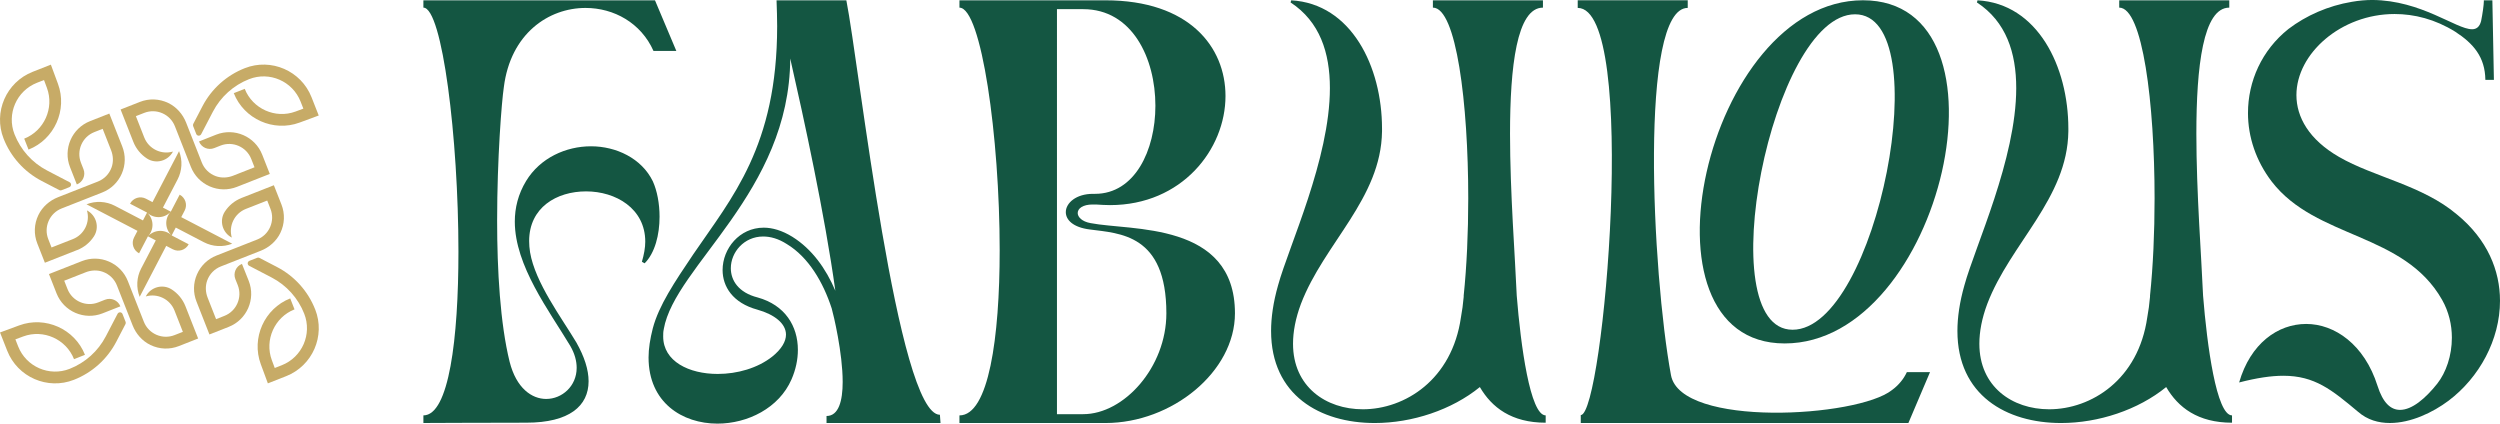 <?xml version="1.0" encoding="UTF-8"?>
<svg xmlns="http://www.w3.org/2000/svg" id="Layer_2" data-name="Layer 2" viewBox="0 0 1353.43 229.33">
  <defs>
    <style>
      .cls-1 {
        fill: #c7ab67;
      }

      .cls-2 {
        fill: #145642;
      }
    </style>
  </defs>
  <g id="Layer_1-2" data-name="Layer 1">
    <g>
      <g>
        <g>
          <path class="cls-2" d="M354.59,.17l11.55,27.39h-12.37c-6.76-15.18-21.45-23.26-36.79-23.26-19.96,0-40.59,13.86-44.22,42.9-1.15,7.59-3.63,38.44-3.63,72.26,0,26.89,1.65,55.6,6.76,76.39,3.63,14.35,12.04,20.13,19.8,20.13,8.58,0,16.5-6.93,16.5-16.83,0-3.63-.99-7.59-3.46-11.88-11.38-18.97-30.03-43.39-30.03-67.32,0-7.42,1.81-14.85,6.1-21.94,7.59-12.54,21.61-18.81,35.14-18.81s27.39,6.43,33.49,18.97c2.31,5.11,3.63,12.04,3.63,19.14,0,9.73-2.47,19.63-8.08,25.24l-1.48-.83c1.15-3.96,1.82-7.59,1.82-10.89,0-17.98-16-27.22-32.01-27.22s-30.85,8.74-30.85,26.89c0,1.98,.17,3.96,.5,6.1,2.8,16.5,16.99,35.31,25.08,48.84,4.29,7.59,6.6,14.68,6.6,20.95,0,13.36-10.39,22.44-33.66,22.44s-55.11,.17-55.77,.17v-4.12c13.86,0,18.97-41.58,18.97-88.6,0-61.37-8.74-132.15-18.97-132.15V.17h125.39Z"></path>
          <path class="cls-2" d="M458.19,.17c6.93,34.98,27.72,224.38,50.65,224.38l.33,4.45h-61.71v-3.79c6.6,0,8.74-8.25,8.74-18.48,0-15.67-4.95-36.3-5.94-39.76-4.62-14.19-12.54-27.72-24.25-34.81-4.62-2.97-8.91-4.12-12.87-4.12-10.39,0-17.49,8.58-17.49,17.16,0,6.6,4.12,13.2,14.52,15.84,14.85,4.12,21.78,15.51,21.78,28.38,0,5.28-1.15,10.72-3.46,16-6.76,15.51-23.76,23.92-40.09,23.92-18.97,0-37.29-11.38-37.29-35.8,0-4.78,.83-10.06,2.31-15.84,3.3-12.37,11.71-24.91,21.94-40.09,20.79-30.52,45.37-58.4,45.37-123.41,0-4.45-.16-9.07-.33-14.02h37.78Zm-98.83,178.02c-.33,1.32-.33,2.64-.33,3.96,0,13.53,14.02,20.29,29.53,20.29,10.56,0,21.61-3.13,29.53-9.4,5.11-4.12,7.42-8.25,7.42-11.88,0-5.94-6.1-10.89-15.51-13.53-13.36-3.63-18.81-12.54-18.81-21.45,0-11.55,9.07-22.93,22.27-22.93,4.62,0,9.9,1.48,15.51,4.95,10.56,6.6,18.15,17.16,23.26,29.2-5.77-41.58-16.99-93.05-24.42-125.72-.33,72.43-62.53,112.36-68.47,146.51Z"></path>
          <path class="cls-2" d="M598.44,.17c45.37,0,65.01,25.24,65.01,51.8,0,28.87-23.59,59.07-62.53,59.07-2.48,0-4.95-.17-7.59-.33h-1.81c-5.28,0-8.08,2.14-8.08,4.62,0,2.15,2.31,4.62,6.93,5.45,21.78,4.29,78.2-.99,78.2,48.84,0,31.68-34.15,59.39-70.12,59.39h-79.03v-4.12c15.84,0,21.78-42.07,21.78-89.42,0-61.21-9.9-131.33-21.78-131.33V.17h79.03Zm-26.23,224.05h14.19c22.11,0,45.04-25.41,45.04-54.61,0-42.9-25.24-43.23-41.41-45.37-9.24-1.15-13.03-5.28-13.03-9.4,0-4.95,5.61-9.9,14.68-9.9h1.15c21.45,0,32.67-23.43,32.67-47.68,0-25.74-12.54-52.3-39.1-52.3h-14.19V224.22Z"></path>
          <path class="cls-2" d="M835.31,.17v3.96c-14.19,0-17.82,32.01-17.82,68.3,0,32.01,2.8,67.48,3.63,87.61,2.14,26.89,7.26,64.84,15.67,64.84v3.96c-18.48,0-29.2-8.25-35.64-19.3-15.18,12.37-36.63,19.47-56.92,19.47-29.53,0-56.1-15.01-56.1-49.83,0-7.26,1.15-15.51,3.79-24.75,5.77-21.12,28.05-68.3,28.05-106.75,0-19.14-5.44-35.97-21.28-46.36l.33-1.15c32.5,1.81,49.17,35.8,49.17,69.46v1.48c-.49,36.46-31.35,60.55-43.89,93.38-2.97,7.92-4.29,15.18-4.29,21.61,0,23.26,17.82,35.47,37.78,35.47,22.77,0,48.34-16,53.13-49.83,.66-3.46,1.15-7.26,1.48-11.05v-.66c1.65-15.84,2.47-34.15,2.47-52.63,0-51.48-6.43-103.28-19.14-103.28V.17h59.56Z"></path>
        </g>
        <path class="cls-2" d="M913.69,.15V4.28c-26.4,0-19.3,143.38-9.07,198.82,5.28,28.54,100.98,22.93,119.62,8.08,3.63-2.64,6.43-6.1,8.08-9.73h12.54l-11.71,27.55h-177.37v-4.29c12.37,0,31.51-220.43-1.65-220.43V.15h59.56Zm52.47,185.78C882.18,185.94,923.43,.15,1008.57,.15s42.9,185.78-42.4,185.78Zm4.29-7.42c45.7,0,79.03-170.77,33.82-170.77s-78.87,170.77-33.82,170.77Z"></path>
        <g>
          <path class="cls-2" d="M1206.87,.17v3.96c-14.19,0-17.82,32.01-17.82,68.3,0,32.01,2.8,67.48,3.63,87.61,2.14,26.89,7.26,64.84,15.67,64.84v3.96c-18.48,0-29.2-8.25-35.64-19.3-15.18,12.37-36.63,19.47-56.92,19.47-29.53,0-56.1-15.01-56.1-49.83,0-7.26,1.15-15.51,3.79-24.75,5.77-21.12,28.05-68.3,28.05-106.75,0-19.14-5.44-35.97-21.28-46.36l.33-1.15c32.5,1.81,49.17,35.8,49.17,69.46v1.48c-.49,36.46-31.35,60.55-43.89,93.38-2.97,7.92-4.29,15.18-4.29,21.61,0,23.26,17.82,35.47,37.78,35.47,22.77,0,48.34-16,53.13-49.83,.66-3.46,1.15-7.26,1.48-11.05v-.66c1.65-15.84,2.47-34.15,2.47-52.63,0-51.48-6.43-103.28-19.14-103.28V.17h59.56Z"></path>
          <path class="cls-2" d="M1338.25,15.84c2.48,0,4.13-1.32,4.95-4.45,.83-4.12,1.48-8.91,1.48-10.72V.17h4.62l.83,43.06h-4.62c-.16-12.37-6.43-19.63-16.33-26.07-10.89-6.76-22.11-9.57-32.83-9.57-29.04,0-53.13,21.45-53.13,43.89,0,11.88,6.76,24.09,23.1,33.49,18.81,10.89,45.21,15.34,63.85,31.18,16.5,13.53,23.26,30.36,23.26,46.69,0,21.12-11.22,41.58-27.88,54.12-8.58,6.43-20.46,12.04-31.68,12.04-6.27,0-12.21-1.65-17.32-6.1-14.19-11.88-23.43-19.47-40.42-19.47-6.6,0-14.35,1.15-23.92,3.63,6.1-21.12,20.95-31.68,36.3-31.68s31.51,11.05,38.61,33.49c2.97,9.4,7.26,13.03,12.21,13.03,6.43,0,13.69-6.1,20.13-14.19,4.79-6.1,7.92-15.18,7.92-24.91,0-6.93-1.65-14.02-5.28-20.46-20.79-36.63-68.14-32.83-92.23-64.02-8.58-11.22-12.87-24.25-12.87-37.12,0-17.16,7.42-33.99,21.94-45.54,9.57-7.26,21.45-12.54,34.32-14.68,3.79-.66,7.59-.99,11.05-.99,26.56,.17,45.37,15.84,53.95,15.84Z"></path>
        </g>
      </g>
      <g>
        <path class="cls-1" d="M125.71,131.93h0s-9.93-5.18-9.93-5.18l-17.66-9.2,1.85-3.56c1.63-3.12,.41-6.97-2.71-8.6h0s-4.8,9.21-4.8,9.21l-4.25-2.22,7.92-15.2c2.48-4.76,2.78-10.36,.81-15.35h0s-5.18,9.93-5.18,9.93l-9.2,17.66-3.56-1.85c-3.12-1.63-6.97-.41-8.6,2.71h0s9.21,4.8,9.21,4.8l-2.22,4.25-15.2-7.92c-4.76-2.48-10.35-2.77-15.35-.81h0s9.93,5.18,9.93,5.18l17.66,9.2-1.85,3.56c-1.63,3.12-.41,6.97,2.71,8.6h0s4.8-9.21,4.8-9.21l4.25,2.22-7.92,15.2c-2.48,4.76-2.77,10.35-.81,15.35h0s5.18-9.93,5.18-9.93l9.2-17.66,3.56,1.85c3.12,1.63,6.97,.41,8.6-2.71h0s-9.21-4.8-9.21-4.8l2.22-4.25,15.2,7.92c4.76,2.48,10.36,2.78,15.35,.81Zm-45.55-4.06h0c3.38-3.65,3.16-9.34-.48-12.72h0c3.65,3.38,9.34,3.16,12.72-.48h0c-3.38,3.65-3.16,9.34,.48,12.72h0c-3.65-3.38-9.34-3.16-12.72,.48Z"></path>
        <path class="cls-1" d="M170.62,167.5c-3.88-9.88-11.2-18.02-20.61-22.92l-9.55-4.97c-.38-.2-.82-.22-1.22-.06l-4.22,1.66c-.76,.3-1.13,1.15-.83,1.91,.13,.33,.37,.6,.69,.77l12.19,6.35c8.05,4.19,14.31,11.15,17.63,19.6,4.34,11.04-1.11,23.54-12.14,27.88l-3.82,1.5-1.59-4.28c-4.03-10.89,1.49-23.21,12.3-27.46l-2.33-5.93c-14.01,5.51-21.16,21.48-15.94,35.6l3.84,10.39,9.88-3.89c14.31-5.62,21.37-21.84,15.74-36.14Z"></path>
        <path class="cls-1" d="M130.99,142.86h0c-3.27,1.29-4.87,4.99-3.57,8.26l1.3,3.25c2.59,6.59-.66,14.06-7.25,16.64l-4.49,1.77-4.57-11.62c-1.17-2.98-1.33-6.31-.24-9.33,1.28-3.51,3.94-6.23,7.38-7.59l5.63-2.21,14.85-5.84,1.1-.43c4.62-1.82,8.51-5.22,10.66-9.69,2.34-4.87,2.54-10.37,.57-15.37l-4.1-10.42-17.47,6.87c-3.87,1.52-6.97,4.17-9.08,7.42-3.14,4.86-1.35,11.38,3.78,14.06h0c-1.84-6.29,1.41-13.09,7.63-15.54l11.54-4.53,1.76,4.49c1.26,3.19,1.19,6.68-.17,9.82s-3.88,5.57-7.07,6.82l-6.63,2.61-15.33,6.03c-4.78,1.87-8.54,5.5-10.59,10.21-2.05,4.7-2.14,9.92-.26,14.7l7.01,17.82,10.42-4.1c4.93-1.94,8.62-5.7,10.58-10.21,1.97-4.51,2.21-9.78,.27-14.7l-3.66-9.18Z"></path>
        <path class="cls-1" d="M33.32,102.99l4.22-1.66c.76-.3,1.13-1.15,.83-1.91-.13-.33-.37-.6-.69-.77l-12.19-6.35c-8.05-4.19-14.31-11.15-17.63-19.6-4.34-11.04,1.11-23.54,12.14-27.88l3.82-1.5,1.59,4.28c4.03,10.89-1.49,23.21-12.3,27.46l2.33,5.93c14.01-5.51,21.16-21.48,15.94-35.6l-3.84-10.39-9.88,3.89C3.37,44.51-3.69,60.73,1.94,75.03c3.88,9.88,11.2,18.02,20.61,22.92l9.55,4.97c.38,.2,.82,.22,1.22,.06Z"></path>
        <path class="cls-1" d="M41.77,135.39c3.87-1.52,6.97-4.17,9.08-7.42,3.14-4.86,1.35-11.38-3.78-14.06h0c1.84,6.29-1.41,13.09-7.63,15.54l-11.54,4.53-1.76-4.49c-1.26-3.19-1.19-6.68,.17-9.82,1.37-3.14,3.88-5.57,7.07-6.82l6.63-2.61,15.33-6.03c4.78-1.87,8.54-5.5,10.59-10.21,2.05-4.7,2.14-9.92,.26-14.7l-7.01-17.82-10.42,4.1c-4.93,1.94-8.62,5.7-10.58,10.21s-2.21,9.78-.27,14.7l3.68,9.36h.03c3.26-1.3,4.86-4.98,3.58-8.24l-1.36-3.46c-2.59-6.59,.66-14.06,7.25-16.64l4.49-1.77,4.57,11.62c1.17,2.98,1.33,6.31,.24,9.33-1.28,3.51-3.94,6.24-7.38,7.59l-5.63,2.21-14.85,5.84-1.1,.43c-4.62,1.82-8.51,5.22-10.66,9.69-2.34,4.87-2.54,10.37-.57,15.37l4.1,10.42,17.47-6.87Z"></path>
        <path class="cls-1" d="M66.34,170c-.3-.76-1.15-1.13-1.91-.83-.33,.13-.6,.37-.77,.69l-6.35,12.19c-4.19,8.05-11.15,14.31-19.6,17.63-11.04,4.34-23.54-1.11-27.88-12.14l-1.5-3.82,4.28-1.59c10.89-4.03,23.21,1.49,27.46,12.3l5.93-2.33c-5.51-14.01-21.48-21.16-35.6-15.94L.01,179.99l3.89,9.88c5.62,14.31,21.84,21.37,36.14,15.74,9.88-3.88,18.02-11.2,22.92-20.61l4.97-9.55c.2-.38,.22-.82,.06-1.22l-1.66-4.22Z"></path>
        <path class="cls-1" d="M78.93,160.48h0c6.29-1.84,13.09,1.41,15.54,7.63l4.53,11.54-4.49,1.76c-3.19,1.26-6.68,1.19-9.82-.17-3.14-1.37-5.57-3.88-6.82-7.07l-2.61-6.63-6.03-15.33c-1.87-4.78-5.5-8.54-10.21-10.59s-9.92-2.14-14.7-.26l-17.82,7.01,4.1,10.42c1.94,4.93,5.7,8.62,10.21,10.58s9.78,2.21,14.7,.27l9.65-3.8v-.02c-1.3-3.26-4.98-4.86-8.25-3.58l-3.73,1.47c-6.59,2.59-14.06-.66-16.64-7.25l-1.77-4.49,11.62-4.57c2.98-1.17,6.31-1.33,9.33-.24,3.51,1.28,6.24,3.94,7.59,7.38l2.21,5.63,5.84,14.85,.43,1.1c1.82,4.62,5.22,8.51,9.69,10.66,4.87,2.34,10.37,2.54,15.37,.57l10.42-4.1-6.87-17.47c-1.52-3.87-4.17-6.97-7.42-9.08-4.86-3.14-11.38-1.35-14.06,3.78Z"></path>
        <path class="cls-1" d="M106.22,72.53c.3,.76,1.15,1.13,1.91,.83,.33-.13,.6-.38,.77-.69l6.35-12.19c4.19-8.05,11.15-14.31,19.6-17.63,11.04-4.34,23.54,1.11,27.88,12.14l1.5,3.82-4.28,1.59c-10.89,4.03-23.21-1.49-27.46-12.3l-5.93,2.33c5.51,14.01,21.48,21.16,35.6,15.94l10.39-3.84-3.89-9.88c-5.62-14.31-21.84-21.37-36.14-15.74-9.88,3.88-18.02,11.2-22.92,20.61l-4.97,9.55c-.2,.38-.22,.82-.06,1.22l1.66,4.22Z"></path>
        <path class="cls-1" d="M93.63,82.05h0c-6.29,1.84-13.09-1.41-15.54-7.63l-4.53-11.54,4.49-1.76c3.19-1.26,6.68-1.19,9.82,.17,3.14,1.37,5.57,3.88,6.82,7.07l2.61,6.63,6.03,15.33c1.87,4.78,5.5,8.54,10.21,10.59,4.7,2.05,9.92,2.14,14.7,.26l17.82-7.01-4.1-10.42c-1.94-4.93-5.7-8.62-10.21-10.58-4.51-1.97-9.78-2.21-14.7-.27l-9.32,3.7h0c1.29,3.28,4.99,4.88,8.25,3.58l3.4-1.35c6.59-2.59,14.06,.66,16.64,7.25l1.77,4.49-11.62,4.57c-2.98,1.17-6.31,1.33-9.33,.24-3.51-1.28-6.23-3.94-7.59-7.38l-2.21-5.63-5.84-14.85-.43-1.1c-1.82-4.62-5.22-8.51-9.69-10.66-4.87-2.34-10.37-2.54-15.37-.57l-10.42,4.1,6.87,17.47c1.52,3.87,4.17,6.97,7.42,9.08,4.86,3.14,11.38,1.35,14.06-3.78Z"></path>
      </g>
    </g>
  </g>
</svg>

